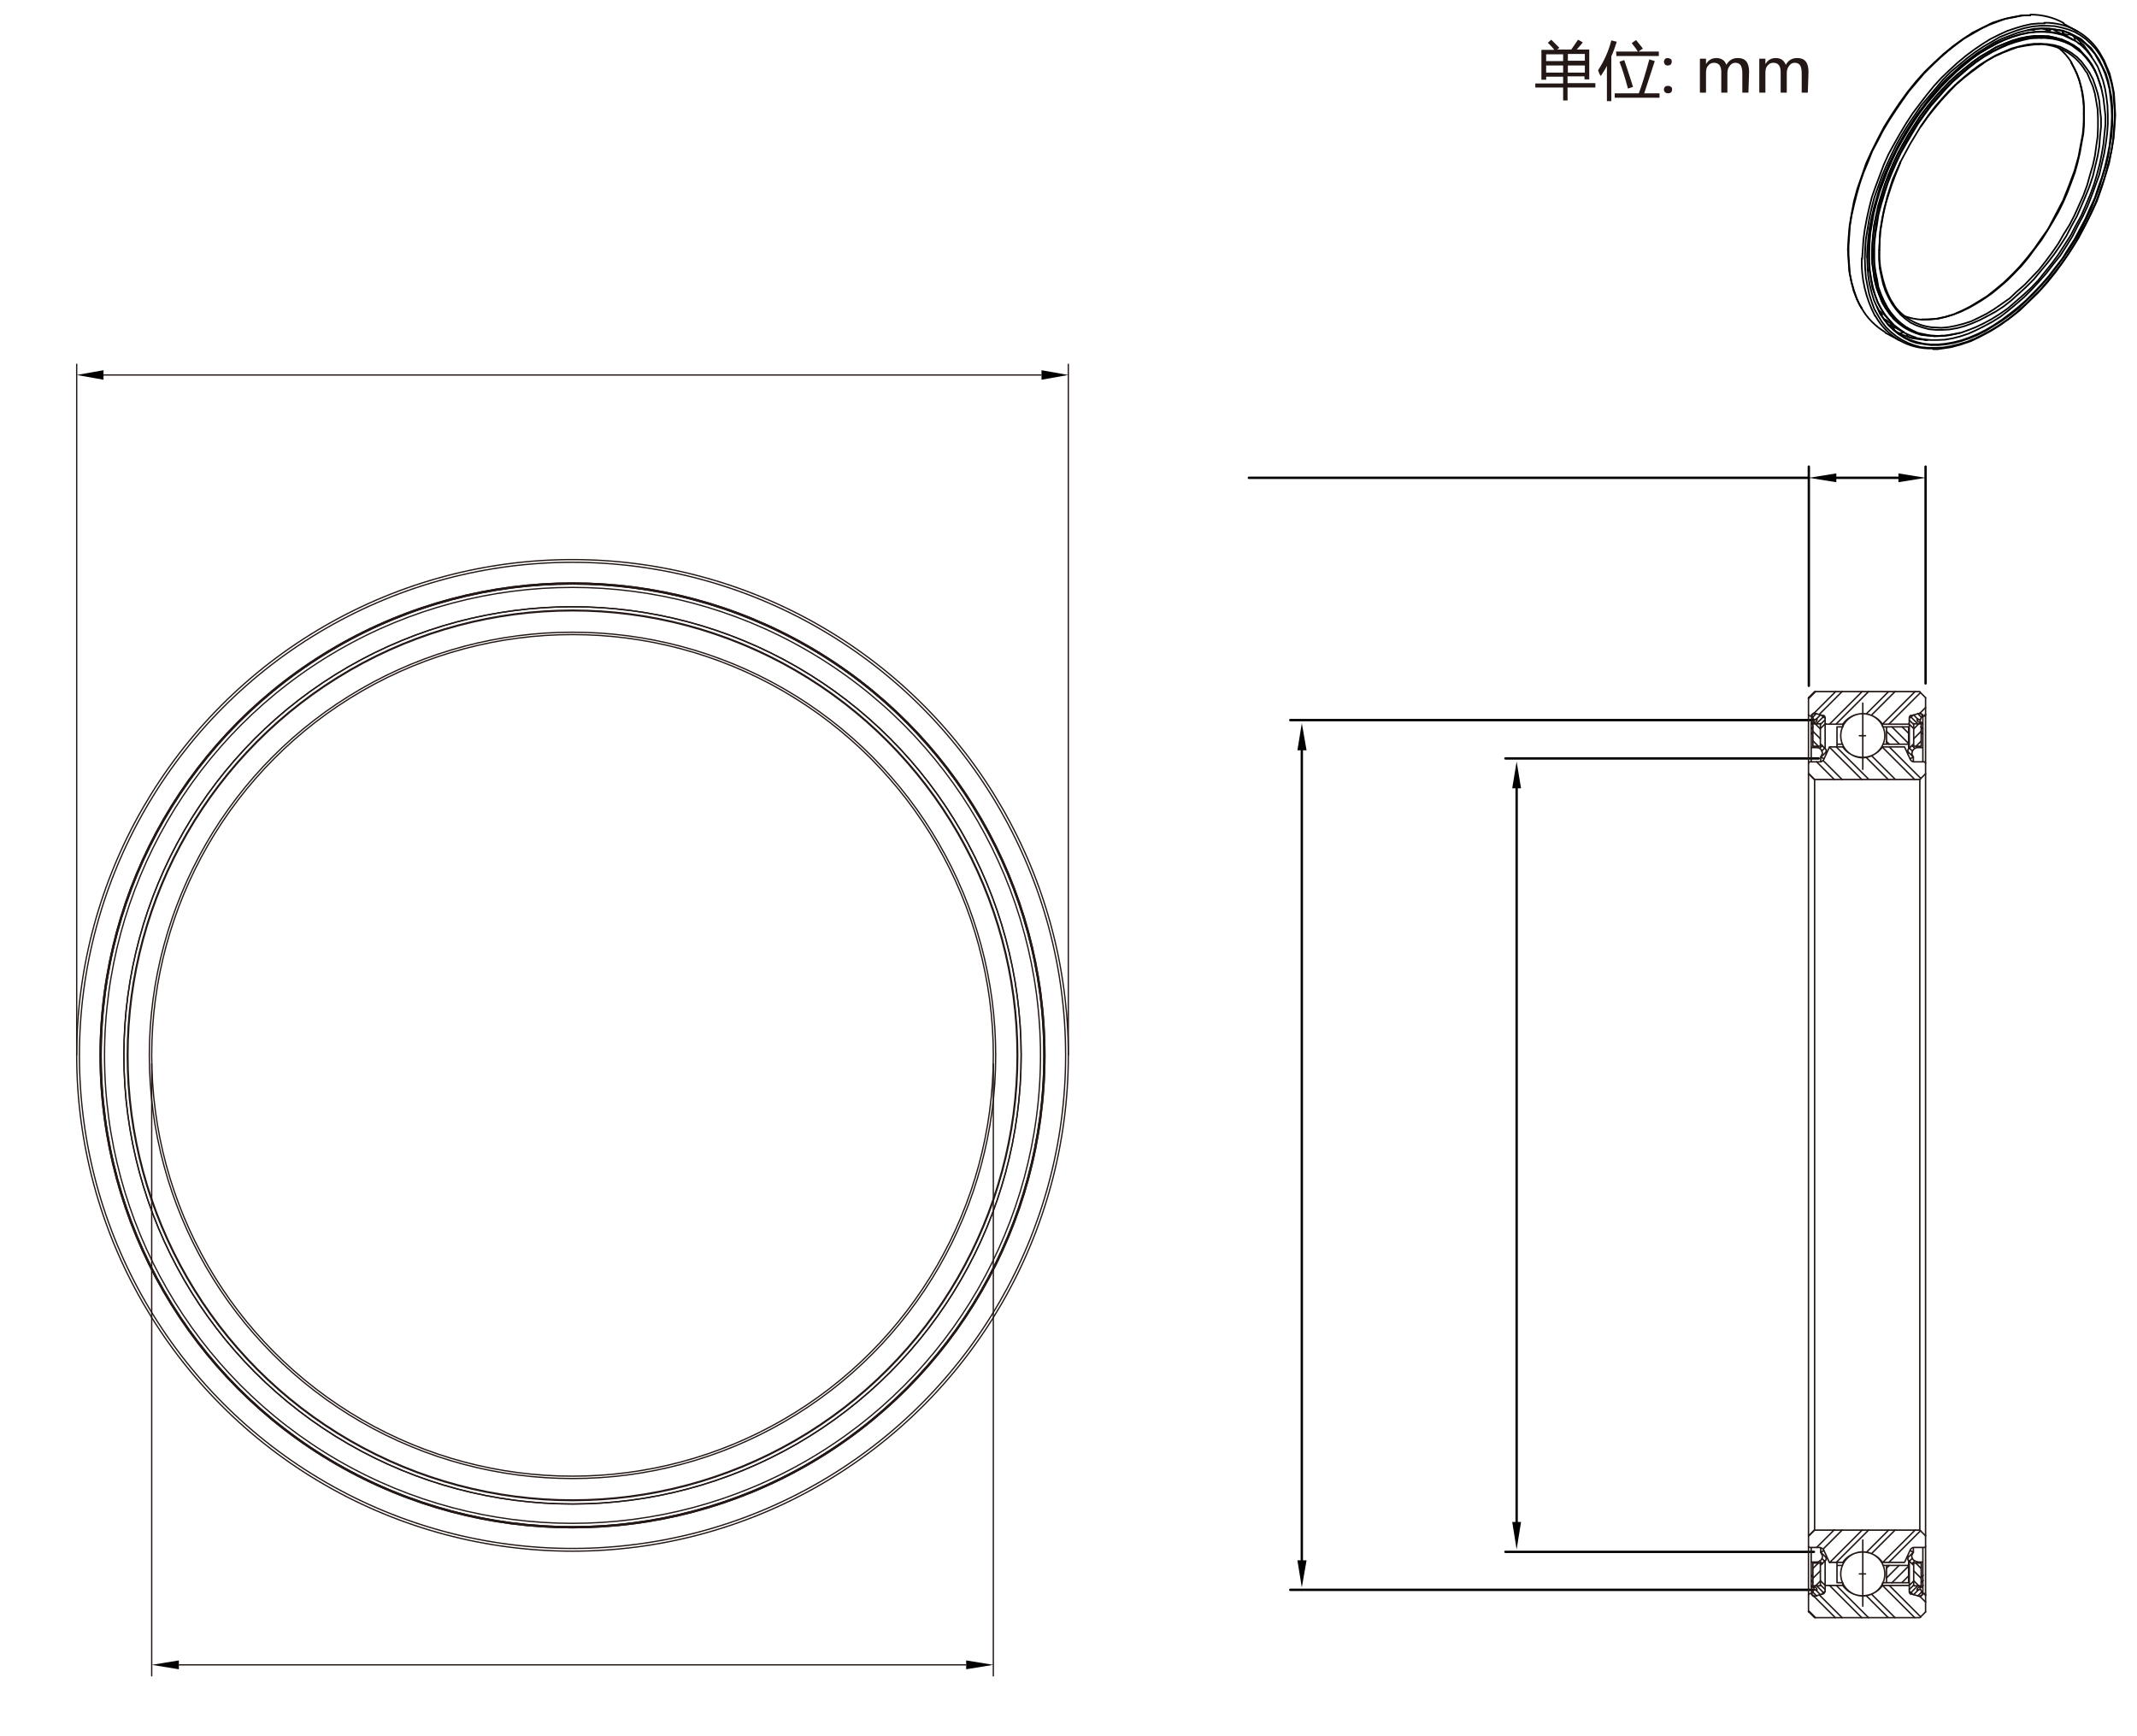 <svg xmlns="http://www.w3.org/2000/svg" xmlns:xlink="http://www.w3.org/1999/xlink" id="&#x56FE;&#x5C42;_1" x="0px" y="0px" viewBox="0 0 629.7 511.6" style="enable-background:new 0 0 629.7 511.6;" xml:space="preserve"><style type="text/css">	.st0{fill:#231815;}	.st1{fill:none;stroke:#000000;stroke-width:0.48;stroke-linecap:round;stroke-linejoin:round;stroke-miterlimit:10;}	.st2{fill:none;stroke:#231815;stroke-width:0.382;stroke-miterlimit:10;}	.st3{fill:none;}	.st4{fill:none;stroke:#000000;stroke-width:0.695;stroke-linecap:round;stroke-linejoin:round;stroke-miterlimit:10;}	.st5{fill:none;stroke:#231815;stroke-width:0.429;stroke-linecap:round;stroke-linejoin:round;stroke-miterlimit:500;}</style><g>	<path class="st0" d="M452.4,24.6h8.2v-2h-5v0.9h-1.4v-8.8h3.8c-0.5-0.7-1.2-1.4-1.9-2.1l1-0.9c0.9,0.9,1.6,1.6,2.4,2.4l-0.7,0.5  h4.2c0.6-0.9,1.3-1.9,2-2.9l1.4,0.8c-0.6,0.8-1.3,1.5-1.8,2.1h3.7v8.8h-1.4v-0.9h-5v2h8.2v1.3h-8.2v3.8h-1.3v-3.8h-8.2L452.4,24.6  L452.4,24.6z M455.6,18h5v-2h-5V18z M455.6,21.4h5v-2.1h-5V21.4z M467,15.9h-5v2h5V15.9z M462,21.4h5v-2.1h-5V21.4z"></path>	<path class="st0" d="M470.9,20.7c1.7-2.6,3.1-5.6,3.9-8.8l1.6,0.4c-0.5,1.6-1,3-1.6,4.3v13.2h-1.3V19.4c-0.5,1.1-1.2,2-1.8,3  C471.3,21.9,471.1,21.3,470.9,20.7z M475.8,27.5h7.1c0.9-2.4,1.9-5.6,3.1-10l1.6,0.5c-0.7,2.3-1.8,5.4-3.1,9.5h4.5v1.3h-13.2V27.5z   M476.2,15.2h6.4c-0.5-0.9-1.2-1.7-1.8-2.5l1.3-0.9c0.5,0.6,1.2,1.5,2,2.5l-1.3,0.9h6v1.3h-12.5L476.2,15.2L476.2,15.2z   M478.6,17.7c0.8,2.2,1.6,4.8,2.6,7.9l-1.5,0.5c-0.8-3-1.6-5.6-2.5-7.9L478.6,17.7z"></path>	<path class="st0" d="M490.3,18.2c0-0.3,0.2-0.6,0.3-0.8c0.2-0.2,0.5-0.3,0.8-0.3s0.6,0.1,0.9,0.3s0.3,0.5,0.3,0.8s-0.1,0.6-0.3,0.8  c-0.2,0.2-0.5,0.3-0.9,0.3c-0.3,0-0.6-0.1-0.8-0.3C490.5,18.8,490.3,18.5,490.3,18.2z M490.3,26.4c0-0.3,0.1-0.6,0.3-0.8  c0.2-0.2,0.5-0.3,0.9-0.3s0.6,0.1,0.9,0.3s0.3,0.5,0.3,0.8s-0.1,0.6-0.3,0.8s-0.5,0.3-0.9,0.3c-0.3,0-0.6-0.1-0.9-0.3  C490.4,26.9,490.3,26.7,490.3,26.4z"></path>	<path class="st0" d="M515.2,27.3h-1.8v-5.7c0-1.1-0.2-1.9-0.5-2.4c-0.4-0.5-0.9-0.7-1.6-0.7c-0.6,0-1.2,0.3-1.6,0.9  c-0.5,0.6-0.7,1.3-0.7,2.2v5.7h-1.8v-6c0-1.9-0.7-2.8-2.2-2.8c-0.7,0-1.3,0.3-1.7,0.9c-0.5,0.5-0.6,1.3-0.6,2.2v5.7h-1.8v-10h1.8  v1.6l0,0c0.7-1.2,1.7-1.8,3.1-1.8c0.7,0,1.3,0.2,1.8,0.5s0.9,0.9,1.1,1.5c0.8-1.4,1.9-2,3.4-2c2.2,0,3.3,1.3,3.3,4.1L515.2,27.3  L515.2,27.3z"></path>	<path class="st0" d="M532.7,27.3h-1.8v-5.7c0-1.1-0.2-1.9-0.5-2.4c-0.4-0.5-0.9-0.7-1.6-0.7c-0.6,0-1.2,0.3-1.6,0.9  c-0.5,0.6-0.7,1.3-0.7,2.2v5.7h-1.8v-6c0-1.9-0.7-2.8-2.2-2.8c-0.7,0-1.3,0.3-1.7,0.9c-0.5,0.5-0.6,1.3-0.6,2.2v5.7h-1.8v-10h1.8  v1.6l0,0c0.7-1.2,1.7-1.8,3.1-1.8c0.7,0,1.3,0.2,1.8,0.5c0.5,0.4,0.9,0.9,1.1,1.5c0.8-1.4,1.9-2,3.4-2c2.2,0,3.3,1.3,3.3,4.1  L532.7,27.3L532.7,27.3z"></path></g><polyline class="st1" points="604.1,8.9 604.1,8.7 603.9,8.5 "></polyline><line class="st1" x1="608" y1="11.8" x2="608" y2="11.9"></line><path class="st1" d="M611.4,12c0.1-0.5-0.1-1.1-0.5-1.4"></path><path class="st1" d="M610.4,10.3c-0.5-0.2-1.2-0.2-1.7,0.1"></path><path class="st1" d="M607.9,10c0-0.3-0.1-0.7-0.2-0.9"></path><path class="st1" d="M614.4,14.4c0-0.5-0.2-0.9-0.6-1.2c-0.4-0.3-0.8-0.5-1.3-0.4"></path><path class="st1" d="M566.7,100c0.4,0.2,0.8,0.3,1.3,0.2"></path><line class="st1" x1="554.3" y1="92.8" x2="554.5" y2="92.7"></line><line class="st1" x1="561.5" y1="96.6" x2="561.5" y2="96.4"></line><path class="st1" d="M558,96.3c0,0.4,0.1,0.9,0.4,1.2"></path><path class="st1" d="M559.2,98.1c0.5,0.2,1.1,0.1,1.5-0.2"></path><polyline class="st1" points="556.7,95.9 556.9,95.9 557.4,95.7 "></polyline><path class="st1" d="M561.8,98.4c0.1,0.5,0.5,0.9,1,1.1s1.1,0.2,1.5-0.1"></path><line class="st1" x1="610.8" y1="11.7" x2="607.9" y2="10"></line><line class="st1" x1="559.9" y1="97.3" x2="561" y2="97.9"></line><line class="st1" x1="557.1" y1="95.8" x2="558" y2="96.3"></line><line class="st1" x1="560.9" y1="96" x2="562.1" y2="96.7"></line><line class="st1" x1="610.3" y1="13.2" x2="609.1" y2="12.5"></line><polyline class="st1" points="558,89.7 557,88.1 556.2,86.4 555.5,84.6 554.9,82.6 554.4,80.5 554,78.4 553.8,76.1 553.8,73.7 "></polyline><polyline class="st1" points="566,37.3 567.9,34.6 569.9,32.1 571.9,29.7 574.1,27.3 576.2,25.1 578.5,23.1 580.8,21.3 583.1,19.6  585.3,18 587.6,16.7 590,15.6 592.3,14.7 594.5,13.9 596.7,13.5 598.8,13.2 599.9,13.1 600.9,13.1 "></polyline><polyline class="st1" points="553.8,73.7 553.9,70.7 554.1,67.6 554.6,64.5 555.3,61.1 556.3,57.9 557.4,54.5 558.6,51.3 560,47.9  "></polyline><polyline class="st1" points="610.3,18.4 611.1,19.9 611.9,21.5 612.6,23.3 613.1,25.2 613.5,27.1 613.8,29.2 614,31.3 614,33.6 "></polyline><polyline class="st1" points="614,33.6 614,35.5 613.9,37.6 613.7,39.6 613.3,41.7 612.9,43.8 612.5,46 611.3,50.3 609.7,54.6  607.9,59.1 605.7,63.3 603.5,67.5 601.5,70.3 599.5,73.2 597.3,76 595.1,78.6 592.8,81 590.4,83.3 588,85.3 585.5,87.3 582.9,88.9  580.4,90.4 578,91.6 575.5,92.7 573.1,93.4 570.7,93.9 568.4,94.1 566.3,94.1 "></polyline><polyline class="st1" points="569.6,102.9 570.9,102.9 572.3,102.7 575,102.3 577.9,101.5 580.8,100.5 583.7,99.1 586.5,97.6  589.4,95.8 592.3,93.7 595.1,91.5 597.8,88.9 600.6,86.2 603.2,83.3 605.7,80.2 608.1,76.9 610.3,73.6 612.5,70.1 614.4,66.5  616.2,62.9 617.9,59.2 619.2,55.5 620.4,51.7 621.5,48 622.2,44.3 622.8,40.7 623.1,37.2 623.3,33.9 623.1,30.5 622.9,27.4  622.3,24.4 621.6,21.6 620.5,19 620,17.8 619.3,16.6 "></polyline><line class="st1" x1="555.6" y1="98.1" x2="559.7" y2="100.3"></line><line class="st1" x1="612.2" y1="9.3" x2="608.1" y2="7"></line><polyline class="st1" points="598.2,4.5 596.9,4.5 595.5,4.6 592.8,5.1 589.9,5.8 587.1,6.7 584.3,8.1 581.3,9.6 578.4,11.5  575.5,13.6 572.7,15.9 570,18.4 567.2,21.1 564.6,24 562.1,27.1 559.7,30.4 557.5,33.7 555.3,37.2 553.4,40.8 551.6,44.4  549.9,48.1 548.6,51.9 547.3,55.6 546.3,59.3 545.6,63 545,66.6 544.7,70.1 544.5,73.5 544.7,76.8 544.9,79.9 545.5,82.9  546.2,85.7 547.2,88.3 547.8,89.5 548.5,90.7 "></polyline><polyline class="st1" points="585.9,14.2 583.5,15.6 581.1,17.3 578.9,19.1 576.6,21 574.3,23.2 572,25.5 569.9,27.9 567.8,30.4  565.8,33 563.9,35.8 562.1,38.7 560.4,41.5 558.8,44.5 557.4,47.5 556.1,50.5 554.9,53.7 553.8,56.7 552.9,59.8 552.1,62.8  551.6,65.8 551.1,68.8 550.9,71.7 550.8,74.4 550.8,77.2 551,79.8 551.4,82.3 551.9,84.7 552.5,86.9 553.3,89.1 554.3,91  555.5,92.8 556.7,94.3 558.1,95.8 559.7,97 561.2,98.1 563,98.9 564.8,99.6 566.9,100 568.9,100.2 570.9,100.2 573.1,100.1  575.4,99.7 577.7,99.1 580.1,98.3 582.3,97.3 584.7,96.1 587.1,94.8 589.5,93.3 591.8,91.5 594.2,89.5 596.5,87.5 598.7,85.3  600.9,82.9 603,80.5 605,77.9 607.1,75.3 608.9,72.5 610.7,69.6 612.2,66.6 613.8,63.6 615.2,60.6 616.4,57.5 617.5,54.5  618.6,51.4 619.3,48.4 620,45.4 620.5,42.4 620.9,39.4 621.1,36.6 621.1,33.9 621,31.1 620.7,28.6 620.3,26.2 619.7,23.8  618.9,21.6 618.1,19.6 617,17.8 615.8,16.1 614.5,14.5 613.1,13.2 611.5,12 609.8,11.2 607.9,10.3 606.1,9.9 604.1,9.5 602,9.4  599.9,9.4 597.6,9.7 595.3,10.2 593,10.9 590.6,11.8 588.3,12.9 585.9,14.2 "></polyline><polyline class="st1" points="561,97.9 559.5,97.1 558,95.8 556.7,94.3 555.3,92.8 554.3,91 553.3,89.1 552.5,87 551.7,84.7  551.3,82.3 550.9,79.8 550.7,77.2 550.7,74.4 550.8,71.7 551,68.8 551.5,65.8 552.1,62.8 552.8,59.8 553.7,56.7 554.7,53.7  555.9,50.5 557.3,47.5 558.7,44.4 560.4,41.5 562.1,38.5 563.9,35.8 565.8,33 567.7,30.4 569.9,27.9 572,25.5 574.2,23.2 576.5,21  578.7,19 581.1,17.2 583.5,15.5 585.9,14.1 588.2,12.7 590.6,11.7 593,10.8 595.3,10.1 597.6,9.6 599.7,9.4 601.9,9.3 604.1,9.4  606,9.7 607.9,10.3 609.7,11.1 610.8,11.7 "></polyline><polyline class="st1" points="554.4,92.7 554.5,92.7 554.6,92.7 554.6,92.5 554.5,92.3 554.1,91.9 553.7,91.5 "></polyline><polyline class="st1" points="557.4,95.7 557.4,95.5 557.3,95.4 556.8,95.1 556.2,94.6 555.6,94.2 555.1,94 "></polyline><polyline class="st1" points="559.9,97.3 558.6,96.6 558.1,96.4 558,96.3 "></polyline><polyline class="st1" points="605.1,8.7 605.4,8.9 605.6,9 606.1,9.3 606.9,9.7 607.4,9.9 607.7,10 607.9,10.1 608,10.1 "></polyline><polyline class="st1" points="602.1,8.5 603,8.8 603.7,9 603.9,9 604.1,8.9 "></polyline><line class="st1" x1="598.8" y1="8.8" x2="599.4" y2="8.8"></line><polyline class="st1" points="577.4,98.1 576.7,98.3 574.4,98.8 572.3,99 570.1,99.1 568.1,98.9 566.1,98.7 564.3,98.1 562.5,97.3  560.9,96.4 559.3,95.2 557.9,93.9 556.7,92.3 555.5,90.6 554.5,88.8 553.7,86.8 552.9,84.6 552.3,82.2 552,79.8 551.7,77.3  551.6,74.7 551.7,71.9 552,69 552.3,66.1 552.9,63.3 553.7,60.3 554.5,57.3 555.5,54.1 556.7,51.1 557.9,48.1 559.3,45.1  560.9,42.3 562.5,39.4 564.3,36.6 566.1,33.9 568.1,31.2 570.1,28.8 572.3,26.4 574.4,24.1 576.7,22 579,20.1 581.3,18.3  583.5,16.7 585.9,15.3 588.2,13.9 590.6,12.9 592.9,12 595.2,11.3 597.5,10.8 599.6,10.6 601.7,10.6 603.7,10.7 605.7,11.1  607.5,11.7 609.3,12.4 611,13.3 612.6,14.4 613.9,15.9 615.2,17.3 616.4,19 617.4,20.9 618.2,22.9 618.9,25.1 619.2,25.8 "></polyline><polyline class="st1" points="617.4,21 616.4,19.3 615.3,17.7 614,16.1 612.7,14.7 611.1,13.5 609.5,12.5 607.7,11.7 605.9,11.2  603.8,10.7 601.8,10.6 599.6,10.6 597.5,10.9 595.2,11.3 592.9,12 590.6,12.9 588.2,13.9 585.9,15.3 583.5,16.7 581.1,18.4  578.9,20.2 576.6,22.1 574.3,24.3 572.1,26.5 570,28.9 567.9,31.5 565.9,34.1 564.1,36.9 562.3,39.7 560.6,42.6 559.1,45.6  557.7,48.6 556.4,51.6 555.3,54.7 554.3,57.7 553.4,60.7 552.8,63.7 552.2,66.7 551.9,69.6 551.7,72.5 551.6,75.3 551.7,77.9  552.1,80.4 552.5,82.8 553.1,85.2 553.9,87.3 554.7,89.3 555.8,91.1 557,92.8 558.3,94.2 559.9,95.5 561.5,96.6 563.1,97.5  564.9,98.2 566.9,98.7 568.9,98.9 571.1,99 572.4,98.9 "></polyline><polyline class="st1" points="552.1,73.9 552.2,71.9 552.5,69.1 552.8,66.1 553.4,63.3 554.1,60.1 555,57.1 556.1,54.1 557.1,51.1  558.5,48 559.9,45.1 561.5,42.1 563.1,39.3 564.9,36.5 566.9,33.7 568.8,31.1 570.9,28.7 573,26.3 575.3,24 577.5,22 579.8,20.1  582.1,18.3 584.5,16.7 586.8,15.3 589.2,14.1 591.5,13 593.9,12.1 596.1,11.5 598.3,11.2 600.5,10.9 602.6,10.9 604.7,11.2  606.6,11.7 608.4,12.3 610.2,13.1 610.3,13.2 "></polyline><polyline class="st1" points="562.1,96.7 561.5,96.4 559.9,95.3 558.5,94 557.1,92.4 556.1,90.7 555,88.9 554.1,86.9 553.4,84.7  552.8,82.3 552.5,79.9 552.2,77.4 552.1,75.7 "></polyline><polyline class="st1" points="557.3,92.3 557.4,92.4 558.7,93.9 560.1,95.2 561.7,96.4 563.4,97.3 565.1,98.1 567,98.5 569,98.9  571.1,99 573.2,98.9 575.4,98.5 577.7,98.1 579.9,97.3 582.2,96.4 584.5,95.3 586.9,94 589.3,92.5 591.6,90.9 593.9,88.9 596.1,87  598.4,84.9 600.6,82.6 602.6,80.1 604.7,77.5 606.6,74.9 608.4,72.1 610.2,69.3 611.7,66.4 613.3,63.5 614.6,60.5 615.9,57.4  617,54.4 617.9,51.4 618.7,48.4 619.3,45.4 619.8,42.5 620.1,39.6 620.4,36.7 620.4,34.1 620.1,31.5 619.8,28.9 619.3,26.5  618.7,24.4 617.9,22.2 617,20.3 615.9,18.5 614.6,16.9 613.3,15.5 611.7,14.3 610.2,13.2 608.4,12.4 606.6,11.8 604.7,11.4  602.6,11.2 601.5,11.2 "></polyline><polyline class="st1" points="607.3,11.5 608.9,12.4 609.1,12.5 "></polyline><polyline class="st1" points="560.9,96 560.1,95.7 559.2,94.9 "></polyline><polyline class="st1" points="566,37.2 562.8,42.5 559.9,47.9 "></polyline><line class="st1" x1="607.8" y1="11.8" x2="608" y2="11.9"></line><path class="st1" d="M557.8,89.5c2.7,4,7.1,6.6,11.9,7"></path><path class="st1" d="M614.4,20.7c-2.9-4.8-8.1-7.7-13.8-7.7"></path><path class="st1" d="M561,93.1c1.7,0.6,3.5,1,5.3,1.1"></path><path class="st1" d="M610.4,18.4c-1-1.6-2.3-3.1-3.8-4.3"></path><path class="st1" d="M619.2,16.4c-3.3-6.1-9.8-9.8-16.8-9.7"></path><path class="st1" d="M552.6,93.1c3.4,6.1,9.8,9.8,16.8,9.6"></path><polyline class="st1" points="549.5,76.3 549.6,79.1 549.8,81.7 550.3,84.3 550.8,86.7 551.5,88.9 552.3,91.1 553.4,93 554.5,94.8  555.8,96.5 557.3,97.9 558.8,99.1 560.5,100.2 562.3,101.1 564.2,101.8 566.1,102.3 568.3,102.5 570.5,102.5 572.6,102.4 574.9,102  577.3,101.4 579.7,100.7 582.1,99.7 584.5,98.5 586.9,97.2 589.3,95.7 591.8,94 594.2,92.1 596.5,90 598.9,87.7 601.1,85.5  603.3,82.9 605.4,80.3 607.4,77.7 609.5,74.8 611.3,71.9 612.9,68.9 614.6,65.9 616.1,62.9 617.5,59.8 618.7,56.5 619.8,53.4  620.7,50.3 621.5,47.2 622.2,44.2 622.7,41.1 622.9,38.1 623.1,35.2 623.1,32.4 622.9,29.7 622.7,27.1 622.2,24.6 621.5,22.2  620.7,20.1 619.8,18 618.7,16.1 617.5,14.4 616.1,12.9 614.6,11.5 612.9,10.3 611.3,9.4 609.5,8.7 607.4,8.1 605.4,7.7 603.3,7.6  601.1,7.6 598.9,7.8 596.5,8.3 594.2,9 591.8,9.9 589.3,10.9 586.9,12.3 584.5,13.7 582.1,15.3 579.7,17.1 577.3,19.1 574.9,21.1  572.6,23.4 570.5,25.9 568.3,28.5 566.1,31.1 564.2,33.9 562.3,36.7 560.5,39.6 558.8,42.6 557.3,45.7 555.8,48.9 554.5,52  553.4,55.1 552.3,58.2 551.5,61.3 550.8,64.5 550.3,67.5 549.8,70.5 549.6,73.5 549.5,76.3 "></polyline><path class="st1" d="M608.1,6.8c-3-1.7-6.4-2.5-9.8-2.5"></path><path class="st1" d="M548.5,90.7c1.6,3,4.1,5.4,7,7.2"></path><polyline class="st1" points="550.3,79.7 550.3,78.5 550.2,75.9 550.3,73.1 550.5,70.2 550.9,67.2 551.5,64.1 552.2,61.1 553.1,58  554,54.9 555.2,51.7 556.5,48.6 558,45.5 559.5,42.5 561.2,39.5 563,36.6 564.8,33.9 566.9,31.1 568.9,28.5 571.1,25.9 573.3,23.5  575.6,21.4 577.9,19.3 580.3,17.4 582.7,15.6 585.1,14.1 587.5,12.6 589.9,11.4 592.3,10.5 594.7,9.6 597,9 599.3,8.5 601.5,8.4  603.7,8.4 605.7,8.7 607.8,9 609.7,9.7 611.5,10.6 613.2,11.5 614.7,12.9 616.2,14.2 617.4,15.9 618.6,17.7 619.5,19.6 620.5,21.6  621.2,23.9 621.7,26.3 622.2,28.8 622.4,31.5 622.4,34.2 622.4,37 622.2,40 621.7,42.9 621.2,46 620.5,49 619.5,52.1 618.6,55.2  617.4,58.3 616.2,61.5 614.7,64.6 613.2,67.6 611.5,70.6 609.7,73.5 607.8,76.2 605.7,79 603.7,81.6 601.5,84.1 599.3,86.5  597,88.7 594.7,90.9 592.3,92.8 589.9,94.5 587.5,96 585.1,97.5 582.7,98.7 580.3,99.7 577.9,100.5 575.6,101.1 573.3,101.5  571.1,101.7 568.9,101.7 566.9,101.4 564.8,101.1 563,100.5 561.2,99.6 559.5,98.5 558,97.3 556.5,95.9 555.2,94.2 554,92.5  553.1,90.5 552.2,88.5 551.5,86.2 550.9,83.8 550.5,81.3 550.3,78.6 550.2,75.9 "></polyline><polyline class="st1" points="553.1,90.4 554,92.3 555.2,94.1 556.5,95.7 558,97.1 559.5,98.3 561.2,99.4 562.9,100.2 564.8,100.8  566.9,101.3 568.9,101.5 571.1,101.5 573.2,101.3 575.5,100.9 577.9,100.3 580.2,99.5 582.6,98.5 585,97.3 587.4,95.9 589.8,94.3  592.2,92.5 594.6,90.6 596.9,88.6 599.1,86.4 601.4,84 603.6,81.5 605.6,78.9 607.7,76.2 609.5,73.3 611.3,70.5 612.9,67.5  614.5,64.5 615.9,61.3 617.3,58.3 618.3,55.2 619.4,52.1 620.3,49 621,46 621.6,42.9 621.9,40 622.2,37 622.3,34.2 622.2,31.5  621.9,28.8 621.6,26.3 621,23.9 620.3,21.7 619.4,19.6 618.3,17.7 617.3,15.9 615.9,14.3 614.5,12.9 612.9,11.7 611.3,10.6  609.5,9.7 607.7,9.1 605.6,8.7 603.6,8.5 601.4,8.4 599.1,8.7 597.6,8.9 "></polyline><polyline class="st1" points="550.3,72.5 550.3,73 550.2,75.9 "></polyline><path class="st1" d="M613.9,13.3c-1.2-1.4-2.7-2.6-4.3-3.6"></path><path class="st1" d="M616.4,16.8c-0.7-1.2-1.5-2.3-2.4-3.4"></path><path class="st1" d="M558.8,97.8c2.6,1.4,5.4,2.2,8.4,2.3"></path><polyline class="st1" points="607.9,9.7 608.1,9.9 609,10.3 "></polyline><line class="st1" x1="558" y1="96.5" x2="556.9" y2="95.8"></line><line class="st1" x1="558" y1="96.4" x2="557.3" y2="96"></line><line class="st1" x1="607.9" y1="9.9" x2="608.6" y2="10.3"></line><polyline class="st1" points="552.1,75.7 552.1,74.7 552.1,73.9 "></polyline><polyline class="st1" points="601.5,11.2 600.6,11.2 598.4,11.3 596.1,11.8 593.9,12.4 591.6,13.2 589.3,14.2 586.9,15.4  584.5,16.8 582.2,18.4 579.9,20.2 577.7,22.1 575.4,24.1 573.2,26.4 571.1,28.8 569,31.2 567,33.9 565.1,36.6 563.4,39.4  561.7,42.3 560.1,45.1 558.7,48.1 557.4,51.1 556.2,54.1 555.2,57.3 554.3,60.3 553.5,63.3 553.1,66.1 552.6,69.1 552.3,71.9  552.3,74.7 552.3,77.3 552.6,79.9 553.1,82.3 553.5,84.6 554.3,86.8 555.2,88.8 556.2,90.7 557.3,92.3 "></polyline><polyline class="st1" points="559.9,47.9 557.7,52.9 556.1,58 554.9,63.3 554,68.5 553.7,73.9 553.7,76.6 553.9,79.1 554.4,81.5  554.9,83.7 555.6,85.8 556.5,87.7 557.5,89.5 558.7,91.2 560,92.7 561.5,94 563,95.1 564.7,95.9 566.5,96.5 568.3,97 570.3,97.2  572.4,97.2 574.4,97.1 576.7,96.7 578.9,96.1 581.1,95.3 583.4,94.3 585.7,93.1 588.1,91.8 590.4,90.3 592.7,88.5 594.9,86.5  597.1,84.5 599.3,82.3 601.3,79.9 603.3,77.5 605.3,74.9 607.1,72.3 608.9,69.5 610.4,66.6 612,63.7 613.3,60.7 614.5,57.9  615.7,54.9 616.7,51.9 617.4,48.9 618.1,46 618.6,43.1 618.8,40.2 619.1,37.5 619.1,34.8 618.8,32.3 618.6,29.8 618.1,27.5  617.4,25.3 616.7,23.3 615.7,21.4 614.5,19.7 613.3,18.1 612,16.8 610.4,15.6 608.9,14.7 607.1,13.8 605.3,13.3 603.3,13  601.3,12.9 599.3,12.9 597.1,13.2 594.9,13.7 592.7,14.3 590.4,15.3 588.1,16.3 585.7,17.7 583.4,19.1 581.1,20.8 578.9,22.6  576.7,24.5 574.4,26.7 572.4,28.9 570.3,31.3 568.3,33.9 566.5,36.5 566,37.2 "></polyline><polyline class="st1" points="569.7,96.5 570.1,96.5 572.1,96.6 574.2,96.4 576.3,96 578.6,95.4 580.8,94.7 583.1,93.6 585.3,92.5  587.6,91.1 589.9,89.5 592.2,87.9 594.3,85.9 596.6,83.9 598.7,81.7 600.8,79.5 602.7,77.1 604.7,74.4 606.5,71.8 608.1,69  609.8,66.3 611.3,63.4 612.6,60.5 613.9,57.6 615,54.6 615.8,51.7 616.7,48.7 617.3,45.9 617.7,43 618.1,40.2 618.2,37.5  618.2,34.8 618.1,32.3 617.7,29.9 617.3,27.6 616.7,25.5 615.8,23.4 615,21.5 614.5,20.9 "></polyline><polyline class="st1" points="614.1,33.9 614.1,36.5 613.9,39.3 613.4,42 612.9,44.9 612.2,47.9 611.4,50.8 610.3,53.8 609.2,56.7  607.9,59.7 606.5,62.5 604.9,65.3 603.2,68.1 601.5,70.8 599.6,73.3 597.7,75.9 595.7,78.3 593.6,80.5 591.5,82.6 589.2,84.6  587,86.4 584.7,88 582.5,89.4 580.2,90.7 577.9,91.8 575.6,92.7 573.3,93.4 571.2,93.9 569.1,94.1 567,94.2 566.4,94.2 "></polyline><path class="st1" d="M614.1,33.7c0.2-5.4-1.1-10.7-3.8-15.3"></path><polyline class="st1" points="548.7,76.3 548.9,73.5 549.1,70.5 549.5,67.5 550.1,64.3 550.8,61.2 551.6,58 552.7,54.9 553.9,51.7  555.1,48.5 556.5,45.4 558.2,42.3 559.9,39.3 561.7,36.3 563.6,33.4 565.7,30.6 567.7,28 569.9,25.3 572.1,22.9 574.4,20.7  576.8,18.5 579.2,16.5 581.6,14.7 584.1,13 586.5,11.5 589.1,10.2 591.5,9.1 593.9,8.3 596.3,7.6 598.5,7.1 600.8,6.9 602.5,6.9 "></polyline><path class="st1" d="M548.6,76.2c-0.2,5.9,1.2,11.7,3.9,16.9"></path><polyline class="st1" points="598.3,4.5 597.9,4.5 595.7,4.6 593.4,5.1 591,5.5 588.6,6.4 586.2,7.3 583.7,8.5 581.3,9.9  578.7,11.4 576.3,13.2 573.9,15.1 571.5,17.2 569.1,19.5 566.9,21.7 564.7,24.3 562.5,26.9 560.5,29.7 558.6,32.5 556.7,35.4  554.9,38.4 553.3,41.5 551.7,44.5 550.4,47.8 549.1,50.9 548,54.1 547.1,57.3 546.3,60.4 545.6,63.5 545.1,66.6 544.9,69.6  544.7,72.5 544.7,75.4 544.9,78.1 545.1,80.7 545.6,83.2 546.3,85.6 547.1,87.9 548,89.9 548.6,90.9 "></polyline><line class="st2" x1="44.7" y1="313.4" x2="44.7" y2="494"></line><line class="st2" x1="292.7" y1="313.4" x2="292.7" y2="494"></line><line class="st2" x1="52.7" y1="490.6" x2="284.7" y2="490.6"></line><polygon points="52.7,489.3 52.7,491.9 44.7,490.6 "></polygon><polygon class="st3" points="52.7,489.3 52.7,491.9 44.7,490.6 "></polygon><polygon points="284.7,489.3 284.7,491.9 292.7,490.6 "></polygon><polygon class="st3" points="284.7,489.3 284.7,491.9 292.7,490.6 "></polygon><line class="st2" x1="22.6" y1="311" x2="22.6" y2="107.2"></line><line class="st2" x1="314.8" y1="311" x2="314.8" y2="107.2"></line><line class="st2" x1="30.5" y1="110.5" x2="306.9" y2="110.5"></line><polygon points="30.5,109.1 30.5,111.9 22.6,110.5 "></polygon><polygon class="st3" points="30.5,109.1 30.5,111.9 22.6,110.5 "></polygon><polygon points="306.9,109.1 306.9,111.9 314.8,110.5 "></polygon><polygon class="st3" points="306.9,109.1 306.9,111.9 314.8,110.5 "></polygon><line class="st4" x1="534.5" y1="212.2" x2="380.2" y2="212.2"></line><line class="st4" x1="534.5" y1="468.5" x2="380.2" y2="468.5"></line><line class="st4" x1="383.6" y1="221.1" x2="383.6" y2="459.8"></line><polygon points="382.3,221.1 385,221.1 383.6,213.1 "></polygon><polygon class="st3" points="382.3,221.1 385,221.1 383.6,213.1 "></polygon><polygon points="382.3,459.8 385,459.8 383.6,467.8 "></polygon><polygon class="st3" points="382.3,459.8 385,459.8 383.6,467.8 "></polygon><line class="st4" x1="535.9" y1="223.5" x2="443.6" y2="223.5"></line><line class="st4" x1="534.5" y1="457.3" x2="443.6" y2="457.3"></line><line class="st4" x1="446.9" y1="232.3" x2="446.9" y2="448.5"></line><polygon points="445.6,232.3 448.2,232.3 446.9,224.4 "></polygon><polygon class="st3" points="445.6,232.3 448.2,232.3 446.9,224.4 "></polygon><polygon points="445.6,448.5 448.2,448.5 446.9,456.6 "></polygon><polygon class="st3" points="445.6,448.5 448.2,448.5 446.9,456.6 "></polygon><line class="st4" x1="533" y1="202.1" x2="533" y2="137.5"></line><line class="st4" x1="567.4" y1="201.4" x2="567.4" y2="137.5"></line><line class="st4" x1="559.4" y1="140.8" x2="541.1" y2="140.8"></line><line class="st4" x1="533" y1="140.8" x2="368" y2="140.8"></line><polygon points="559.4,139.5 559.4,142.1 567.4,140.8 "></polygon><polygon class="st3" points="559.4,139.5 559.4,142.1 567.4,140.8 "></polygon><polygon points="541.1,139.5 541.1,142.1 533,140.8 "></polygon><polygon class="st3" points="541.1,139.5 541.1,142.1 533,140.8 "></polygon><circle class="st2" cx="168.7" cy="311" r="132.2"></circle><circle class="st2" cx="168.7" cy="311" r="138.9"></circle><circle class="st2" cx="168.7" cy="311" r="139.2"></circle><circle class="st2" cx="168.7" cy="311" r="131.2"></circle><circle class="st2" cx="168.7" cy="311" r="137.9"></circle><circle class="st2" cx="168.7" cy="311" r="138.9"></circle><circle class="st2" cx="168.7" cy="311" r="139.2"></circle><circle class="st2" cx="168.7" cy="311" r="139"></circle><circle class="st2" cx="168.7" cy="311" r="146.1"></circle><circle class="st2" cx="168.7" cy="311" r="145.3"></circle><circle class="st2" cx="168.7" cy="311" r="132.2"></circle><circle class="st2" cx="168.7" cy="311" r="124.7"></circle><circle class="st2" cx="168.7" cy="311" r="124"></circle><circle class="st2" cx="168.7" cy="311" r="131"></circle><path class="st5" d="M555.4,216.8c0-3.6-2.9-6.5-6.5-6.5c-3.6,0-6.5,2.9-6.5,6.5c0,3.6,2.9,6.5,6.5,6.5 C552.5,223.2,555.4,220.3,555.4,216.8z M543,220.1c2.2,3.2,6.6,4.1,9.9,1.8c0.7-0.5,1.3-1.1,1.8-1.8 M554.7,213.4 c-2.2-3.2-6.6-4.1-9.9-1.8c-0.7,0.5-1.3,1.1-1.8,1.8 M547.9,216.8h1.8 M563.8,223.1l-1.6-1.6 M536.8,221.3l0.8-0.8 M536.6,223.1 l1.6-1.6 M535.2,213.3l2-2 M536.4,213.5l1.3-1.3 M535.1,212l1.3-1.3 M534.1,211.4l1.1-1.1 M536.2,220.5l0.8-0.8 M533.7,216.3 l0.5-0.6 M533.7,214.8l0.5-0.6 M533.7,213.4l0.5-0.5 M536.4,214.8l-1.5-1.5 M536.4,217.7l-2.2-2.2 M535.8,219.9l-1.5-1.5  M565.1,213.3l-2-2 M563.9,213.5l-1.3-1.3 M565.2,212l-1.3-1.3 M566.2,211.4l-1.1-1.1 M563.5,221.3l-0.8-0.8 M564.2,220.5l-0.8-0.8  M566.6,216.3l-0.6-0.6 M566.6,214.8l-0.6-0.6 M566.6,213.4l-0.5-0.5 M563.9,214.8l1.5-1.5 M563.9,217.7l2.2-2.2 M564.6,219.9 l1.5-1.5 M560.5,214.2l1.9,1.9 M557.5,214.2l4.9,4.9 M555.9,215.5l3.7,3.7 M555.9,218.5l0.8,0.8 M550.6,203.8l-9.5,9.5 M548.7,203.8 l-9.5,9.5 M565.9,204.1l-9.3,9.3 M564.3,203.8l-9.5,9.5 M558.4,203.8l-6.9,6.9 M556.4,203.9l-6.4,6.4 M541.1,220.1l9.5,9.5  M539.1,220.2l9.5,9.5 M556.7,220.1l9.3,9.3 M554.7,220.2l9.5,9.5 M551.5,222.7l6.9,6.9 M549.9,223.2l6.5,6.5 M540.5,229.7l-5.2-5.2  M542.8,203.8l-6.7,6.7 M537.2,224.1l5.6,5.6 M548.9,207.2v19.5 M540.9,203.8l-6.3,6.3 M567.4,208.5l-1.7,1.7 M535,203.8l-2.1,2.1  M534.7,229.7l-1.7-1.7 M567.4,210.5l-0.5,0.5"></path><path class="st5" d="M563.8,223.1v1.4 M567.4,224.9c0-0.2-0.2-0.3-0.3-0.3 M562.9,223.8c0.2,0.4,0.6,0.7,1.1,0.7 M562.9,223.8 l-1.7-3.7 M565.1,220.3c-0.9,0-1.7,0.8-1.7,1.7c0,0,0,0.1,0,0.1 M563.8,223.1l-0.5-1 M562.2,220.9l1.7-1.7 M562.2,222.4v-1.5  M562.8,223.6l1-0.5 M536.5,223.1v1.4 M533.3,224.5c-0.2,0-0.3,0.2-0.3,0.3 M536.3,224.5c0.5,0,0.9-0.3,1.1-0.7 M537,222.1 c0-1-0.7-1.8-1.6-1.8c0,0-0.1,0-0.1,0 M536.5,223.1l0.5-1 M538.1,220.9l-1.7-1.7 M538.1,222.4v-1.5 M537.5,223.6l-1-0.5  M539.1,220.1l-1.7,3.7 M567.4,228l-1.7,1.7 M532.9,228l1.7,1.7 M532.9,205.6l1.7-1.7 M567.4,205.6l-1.7-1.7 M537.8,220.6v-9.1  M534.8,210.2l-1,0.5 M534.5,212.2l-0.7-1.6 M536.6,210.7l1.2,1 M536.4,214.7l1.3-1.3 M536.4,219.9v-6.7 M535.3,220.3h-1.6  M534.6,212.9c0.5,0,0.8-0.4,0.8-0.8c0-0.1,0-0.1,0-0.2 M534.6,212.9h-0.9 M535.4,211.8l-0.9,0.4 M533.7,224.5v-11.6 M536.4,219.9 h-2.2 M536.4,213.3h-2.2 M534.2,219.9v-6.7 M534.8,210.2l2.5,0.7 M533.3,211h0.3 M534,210.5l-0.2,0.3 M537.8,211.5 c0-0.3-0.2-0.6-0.5-0.7 M534.8,210.2c-0.3-0.1-0.6,0-0.8,0.3 M532.9,210.6c0,0.2,0.2,0.3,0.3,0.3 M533.6,211c0.1,0,0.2-0.1,0.3-0.2  M537.8,213c0,0.2,0.2,0.3,0.3,0.3 M534.5,212.2v0.6 M533.8,210.6v2.2 M562.6,220.6v-9.1 M565.6,210.2l1,0.5 M565.8,212.2l0.7-1.6  M563.8,210.7l-1.2,1 M563.9,214.7l-1.3-1.3 M563.9,219.9v-6.7 M565,220.3h1.6 M564.9,211.8c-0.1,0.4,0.1,0.9,0.6,1 c0.1,0,0.1,0,0.2,0 M565.7,212.9h0.9 M564.9,211.8l0.9,0.4 M566.6,224.5v-11.6 M563.9,219.9h2.2 M563.9,213.3h2.2 M566.1,219.9v-6.7  M565.6,210.2l-2.5,0.7 M567.1,211h-0.3 M566.3,210.5l0.2,0.3 M563.1,210.8c-0.3,0.1-0.5,0.4-0.5,0.7 M566.3,210.5 c-0.2-0.3-0.5-0.4-0.8-0.3 M567.1,211c0.2,0,0.3-0.2,0.3-0.3 M566.5,210.8c0.1,0.1,0.2,0.2,0.3,0.2 M562.2,213.4 c0.2,0,0.3-0.2,0.3-0.3 M565.8,212.2v0.6 M566.6,210.6v2.2 M533.3,224.5h3 M567.1,224.5h-3 M543,213.4v0.6 M554.7,213.4v0.6  M562.4,219.3h-7.5 M562.4,214.2h-7.6 M562.4,214.2v6.5 M555.9,214.2v5 M543,214.2h-1.6 M542.9,219.3h-1.6 M541.3,214.2v5.9  M534.7,203.8h31 M565.7,229.7h-31 M562.2,213.4h-7.5 M561.2,220.1h-6.4 M543,213.4h-4.9 M543,220.1h-3.9"></path><path class="st5" d="M532.9,475v-61.3v-6.8V205.6 M565.7,229.7v177.1v6.8v37.2 M534.7,229.7v177.1v6.8v37.2 M548.9,457.3 c-3.6,0-6.5,2.9-6.5,6.5c0,3.6,2.9,6.5,6.5,6.5c3.6,0,6.5-2.9,6.5-6.5C555.4,460.2,552.5,457.3,548.9,457.3z M554.7,460.4 c-0.5-0.7-1.1-1.3-1.8-1.8c-3.2-2.2-7.7-1.4-9.9,1.8 M543,467.2c0.5,0.7,1.1,1.3,1.8,1.8c3.2,2.2,7.7,1.4,9.9-1.8 M549.7,463.8h-1.8  M562.2,459l1.6-1.6 M537.7,460.1l-0.8-0.8 M538.1,459l-1.6-1.6 M537.3,469.3l-2-2 M537.8,468.4l-1.3-1.3 M536.4,469.9l-1.3-1.3  M535.3,470.3l-1.1-1.1 M537,460.8l-0.8-0.8 M534.2,464.8l-0.5-0.6 M534.2,466.3l-0.5-0.6 M534.2,467.7l-0.5-0.5 M535,467.3l1.5-1.5  M534.2,465.1l2.2-2.2 M534.2,462.2l1.5-1.5 M563.1,469.3l2-2 M562.6,468.4l1.3-1.3 M563.9,469.9l1.3-1.3 M565.1,470.3l1.1-1.1  M562.6,460.1l0.8-0.8 M563.4,460.8l0.8-0.8 M566.1,464.8l0.6-0.6 M566.1,466.3l0.6-0.6 M566.2,467.7l0.5-0.5 M565.4,467.3l-1.5-1.5  M566.1,465.1l-2.2-2.2 M566.1,462.2l-1.5-1.5 M562.4,464.4l-1.9,1.9 M562.4,461.5l-4.9,4.9 M559.6,461.3l-3.7,3.7 M556.7,461.3 l-0.8,0.8 M541.1,467.2l9.5,9.5 M539.1,467.2l9.5,9.5 M556.7,467.2l9.3,9.3 M554.7,467.2l9.5,9.5 M551.5,469.8l6.9,6.9 M549.9,470.2 l6.4,6.4 M550.6,450.9l-9.5,9.5 M548.7,450.9l-9.5,9.5 M565.9,451.1l-9.3,9.3 M564.3,450.9l-9.5,9.5 M558.4,450.9l-6.9,6.9  M556.5,450.9l-6.5,6.5 M535.3,456l5.2-5.2 M536.1,470l6.7,6.7 M542.8,450.9l-5.6,5.6 M548.9,453.8v19.5 M534.5,470.4l6.3,6.3  M565.7,470.4l1.7,1.7 M532.9,474.6l2.1,2.1 M532.9,452.6l1.7-1.7 M566.9,469.6l0.5,0.5"></path><polyline class="st5" points="567.4,475 567.4,413.7 567.4,406.8 567.4,205.6 "></polyline><path class="st5" d="M563.8,456.1v1.4 M567.1,456c0.2,0,0.3-0.2,0.3-0.3 M564,456c-0.5,0-0.9,0.3-1.1,0.7 M561.2,460.4l1.7-3.7  M563.3,458.4C563.3,458.5,563.3,458.5,563.3,458.4c0,1,0.8,1.8,1.7,1.8 M563.3,458.4l0.5-1 M563.9,461.3l-1.7-1.7 M562.2,459.7 v-1.5 M563.8,457.4l-1-0.5 M536.5,456.1v1.4 M532.9,455.7c0,0.2,0.2,0.3,0.3,0.3 M537.4,456.8c-0.2-0.4-0.6-0.7-1.1-0.7  M535.3,460.3C535.3,460.3,535.3,460.3,535.3,460.3c1,0,1.8-0.9,1.7-1.8 M537,458.4l-0.5-1 M536.4,461.3l1.7-1.7 M538.1,459.7v-1.5  M536.5,457.4l1-0.5 M537.4,456.8l1.7,3.7 M565.7,450.9l1.7,1.7 M534.7,450.9l-1.7,1.7 M534.7,476.7l-1.7-1.7 M565.7,476.7l1.7-1.7  M537.8,469.1V460 M533.8,469.9l1,0.5 M533.8,469.9l0.7-1.6 M537.8,468.9l-1.2,1 M537.8,467.2l-1.3-1.3 M536.4,467.3v-6.7  M533.7,460.3h1.6 M535.4,468.7c0-0.1,0-0.1,0-0.2c0-0.5-0.4-0.8-0.8-0.8 M533.7,467.7h0.9 M534.5,468.3l0.9,0.4 M533.7,467.7V456  M534.2,460.6h2.2 M534.2,467.3h2.2 M534.2,467.3v-6.7 M537.2,469.7l-2.5,0.7 M533.6,469.6h-0.3 M533.9,469.8l0.2,0.3 M537.2,469.7 c0.3-0.1,0.5-0.4,0.5-0.7 M534,470.1c0.2,0.3,0.5,0.4,0.8,0.3 M533.3,469.6c-0.2,0-0.3,0.2-0.3,0.3 M533.9,469.8 c-0.1-0.1-0.2-0.2-0.3-0.2 M538.1,467.2c-0.2,0-0.3,0.2-0.3,0.3 M534.5,467.7v0.6 M533.8,467.7v2.2 M562.6,469.1V460 M566.6,469.9 l-1,0.5 M566.6,469.9l-0.7-1.6 M562.6,468.9l1.2,1 M562.6,467.2l1.3-1.3 M563.9,467.3v-6.7 M566.6,460.3H565 M565.7,467.7 c-0.1,0-0.1,0-0.2,0c-0.4,0.1-0.7,0.6-0.6,1 M566.6,467.7h-0.9 M565.8,468.3l-0.9,0.4 M566.6,467.7V456 M566.1,460.6h-2.2  M566.1,467.3h-2.2 M566.1,467.3v-6.7 M563.1,469.7l2.5,0.7 M566.8,469.6h0.3 M566.5,469.8l-0.2,0.3 M562.6,469.1 c0,0.3,0.2,0.6,0.5,0.7 M565.5,470.4c0.3,0.1,0.6,0,0.8-0.3 M567.4,469.9c0-0.2-0.2-0.3-0.3-0.3 M566.8,469.6 c-0.1,0-0.2,0.1-0.3,0.2 M562.6,467.5c0-0.2-0.2-0.3-0.3-0.3 M565.8,467.7v0.6 M566.6,467.7v2.2 M536.3,456h-3 M564,456h3  M543,466.5v0.6 M554.7,466.5v0.6 M554.9,461.3h7.5 M554.8,466.4h7.6 M562.4,459.8v6.5 M555.9,461.3v5 M541.3,466.4h1.6  M541.3,461.3h1.6 M541.3,460.4v5.9 M565.7,476.7h-31 M534.7,450.9h31 M554.7,467.2h7.5 M554.7,460.4h6.4 M538.1,467.2h4.9  M539.1,460.4h3.9"></path></svg>